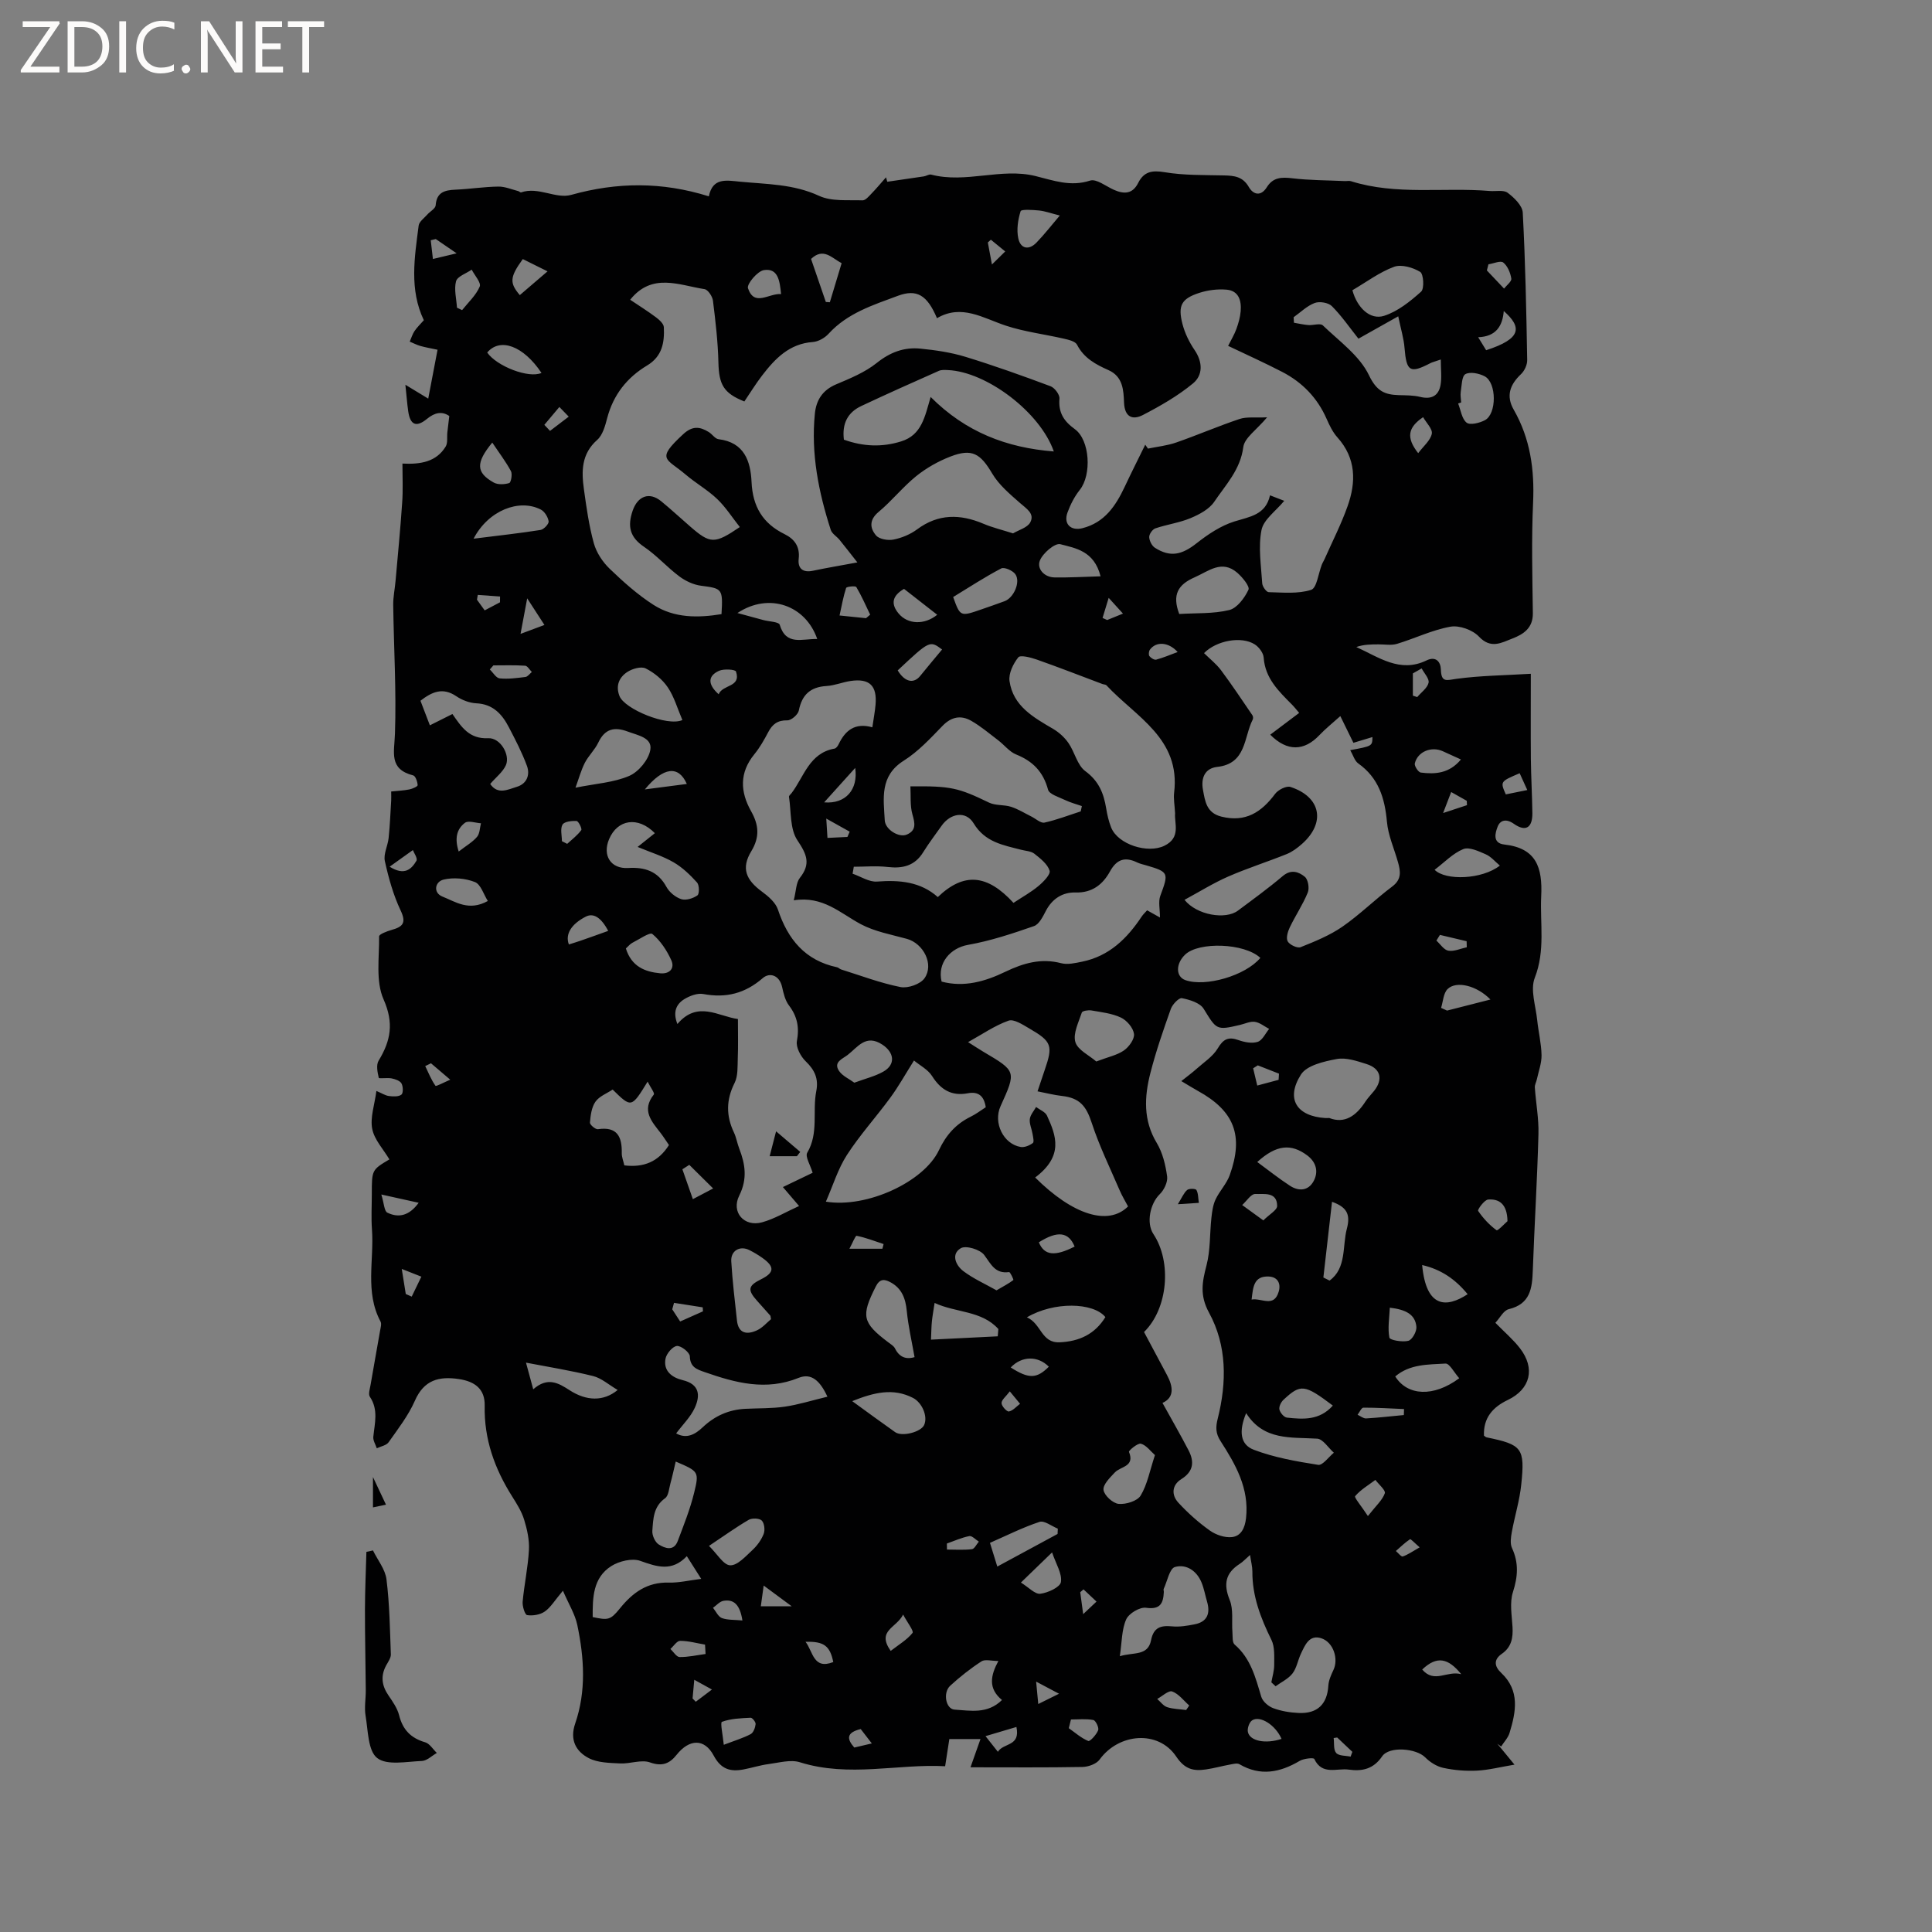 <svg enable-background="new 0 0 400 400" viewBox="0 0 400 400" xmlns="http://www.w3.org/2000/svg"><rect x="0" y="0" width="400" height="400" fill="#808080" stroke="none"/><g fill="#fcfbfa"><path d="m12.4 4.8-6.1 9h6v1.2h-8v-.5l6.1-8.9h-5.7v-1.2h7.6v.4z"/><path d="m14 15v-10.6h3c1.6 0 2.9.5 4 1.4s1.6 2.2 1.6 3.8-.5 3-1.6 3.9-2.4 1.5-4 1.5zm1.4-9.4v8.2h1.6c1.3 0 2.4-.4 3.1-1.1s1.1-1.8 1.1-3.1-.4-2.3-1.2-3-1.8-1-3.1-1z"/><path d="m26.1 4.4v10.6h-1.4v-10.6z"/><path d="m36.1 14.6c-.8.4-1.8.6-2.9.6-1.5 0-2.7-.5-3.6-1.4s-1.4-2.2-1.4-3.8c0-1.7.5-3.1 1.5-4.1s2.3-1.6 3.9-1.6c1 0 1.8.1 2.5.4v1.4c-.8-.4-1.6-.6-2.5-.6-1.2 0-2.1.4-2.9 1.2s-1.1 1.8-1.1 3.2c0 1.3.3 2.3 1 3s1.6 1.1 2.7 1.1c1 0 2-.2 2.7-.7v1.3z"/><path d="m37.6 14.3c0-.2.1-.5.3-.6s.4-.3.6-.3c.3 0 .5.1.6.3s.3.4.3.6-.1.4-.3.6-.4.3-.6.3c-.3 0-.5-.1-.6-.3s-.3-.4-.3-.6z"/><path d="m50.2 15h-1.6l-5.3-8.2c-.2-.2-.3-.5-.4-.7 0 .2.1.7.1 1.5v7.4h-1.4v-10.6h1.7l5.2 8.1c.2.4.4.6.4.7 0-.3-.1-.8-.1-1.5v-7.3h1.4z"/><path d="m58.6 15h-5.7v-10.6h5.5v1.2h-4.1v3.4h3.8v1.2h-3.8v3.6h4.3z"/><path d="m67.1 5.6h-3.1v9.4h-1.4v-9.4h-3v-1.2h7.5z"/></g><path d="m83.32 95.98c3.79.19 7.01-.36 8.95-3.52.47-.77.24-1.96.35-2.95.11-1.05.25-2.09.4-3.38-1.51-1.04-3.02-.72-4.6.58-2.24 1.84-3.5 1.3-3.91-1.6-.22-1.56-.33-3.13-.58-5.45 1.82 1.1 3.09 1.87 4.73 2.87.64-3.33 1.26-6.58 1.93-10.12-1.36-.29-2.47-.48-3.55-.78-.76-.22-1.48-.6-2.21-.9.32-.73.55-1.52.98-2.17.52-.78 1.23-1.45 1.94-2.26-3.04-6.37-1.92-13.01-1.07-19.6.11-.82 1.14-1.54 1.78-2.27.58-.66 1.69-1.24 1.74-1.92.2-2.74 1.88-3.14 4.11-3.24 2.96-.13 5.91-.6 8.87-.64 1.37-.02 2.76.59 4.13.94.2.05.42.31.56.27 3.58-1.26 7.21 1.4 10.38.51 9.49-2.65 18.77-2.75 28.51.3.78-3.9 3.58-3.32 6.4-3.04 5.55.54 11.1.47 16.43 2.94 2.6 1.2 5.96.82 8.99.93.62.02 1.35-.88 1.91-1.46 1.03-1.06 1.97-2.2 2.95-3.31.09.31.18.61.26.92 2.52-.37 5.05-.73 7.57-1.11.52-.08 1.07-.48 1.51-.37 7.19 1.88 14.47-1.45 21.57.29 3.79.93 7.27 2.27 11.34.95 1.3-.42 3.27 1.17 4.91 1.9 2.1.93 3.87.93 5.05-1.42 1.17-2.32 2.82-2.66 5.45-2.22 4.04.68 8.22.57 12.35.67 2.11.05 3.86.24 5.1 2.39.91 1.58 2.48 2.05 3.74.04 1.27-2.04 3.04-2.11 5.25-1.84 3.61.43 7.27.41 10.9.58.42.02.87-.1 1.25.02 9.41 2.97 19.16 1.23 28.72 2.03 1.27.11 2.87-.27 3.73.37 1.35 1.01 3.05 2.65 3.13 4.11.54 10.16.74 20.34.92 30.52.02.98-.56 2.24-1.28 2.92-2.29 2.17-3.15 4.5-1.51 7.36 3.43 5.99 4.32 12.41 4.01 19.25-.35 7.62-.15 15.27-.05 22.9.04 3.08-1.97 4.36-4.26 5.24-2.23.86-4.44 2.21-6.9-.41-1.3-1.38-4.06-2.38-5.9-2.05-3.78.67-7.35 2.43-11.06 3.55-1.18.36-2.55.1-3.83.11-1.53.01-3.05 0-4.6.55 4.68 2.12 9.05 5.43 14.52 2.78 1.93-.94 2.94.23 2.99 1.92.08 2.75 1.24 2.15 3.26 1.88 4.86-.66 9.81-.71 15.36-1.04 0 6.3-.04 12 .01 17.69.04 3.71.26 7.42.31 11.13.04 3.07-1.39 3.97-3.85 2.23-1.58-1.11-2.81-.74-3.33.58-.5 1.27-1.15 3.44 1.38 3.72 6.61.74 7.92 4.73 7.63 10.69-.27 5.65.88 11.24-1.33 16.9-.97 2.48.2 5.82.5 8.76.25 2.42.85 4.83.9 7.25.03 1.66-.61 3.34-.97 5.01-.12.57-.46 1.14-.42 1.69.22 3.22.84 6.45.75 9.66-.25 9.4-.83 18.8-1.17 28.2-.13 3.69-.49 6.96-4.98 8.04-1.08.26-1.84 1.83-2.77 2.82 1.9 1.94 3.68 3.45 5.08 5.26 3.24 4.18 2.18 8.48-2.51 10.72-3.14 1.5-5.08 3.73-4.93 7.39.2.13.36.31.55.35 7.34 1.51 7.96 2.19 7.17 9.76-.34 3.32-1.36 6.57-1.96 9.87-.19 1.07-.38 2.37.04 3.28 1.43 3.08 1.22 5.93.19 9.15-.7 2.18-.22 4.79-.08 7.19.13 2.26-.21 4.18-2.22 5.57-1.74 1.21-1.54 2.61-.11 3.95 3.9 3.68 3.05 8.04 1.72 12.41-.31 1.03-1.15 1.89-1.75 2.83-.26-.19-.53-.39-.79-.58.99 1.21 1.99 2.42 3.56 4.33-2.97.5-5.36 1.12-7.79 1.24-2.31.11-4.69-.08-6.95-.57-1.36-.29-2.76-1.18-3.75-2.18-1.85-1.87-7.45-2.37-8.92-.2-1.8 2.64-4.14 3.13-6.9 2.74-2.45-.35-5.52 1.24-7.14-2.21-.14-.3-2.17-.1-3.02.4-4.08 2.41-8.14 3.23-12.48.69-.48-.28-1.33-.04-1.99.08-1.65.3-3.27.76-4.92 1-2.58.38-4.38.01-6.18-2.67-3.71-5.53-11.89-4.85-15.86.63-.66.91-2.32 1.5-3.53 1.53-7.52.14-15.04.07-23.2.07.79-2.24 1.4-3.93 2.07-5.85-2.21 0-4.17 0-6.45 0-.27 1.76-.53 3.48-.87 5.63-9.71-.54-19.89 2.37-30.06-.82-1.93-.61-4.32.09-6.47.37-1.77.23-3.49.79-5.24 1.12-2.71.51-4.64-.05-6.14-2.86-1.92-3.62-5.07-3.47-7.69-.17-1.43 1.8-2.97 2.47-5.5 1.57-1.8-.64-4.1.31-6.16.21-2.21-.11-4.66-.13-6.53-1.1-2.66-1.39-3.97-3.79-2.8-7.17 2.31-6.71 1.86-13.61.43-20.41-.47-2.23-1.77-4.29-2.97-7.08-1.7 2.01-2.53 3.45-3.76 4.31-.97.67-2.48.92-3.66.74-.45-.07-1.01-1.85-.92-2.79.33-3.58 1.11-7.13 1.3-10.72.11-2.08-.38-4.26-1-6.27-.52-1.69-1.52-3.27-2.47-4.78-3.63-5.75-5.84-11.86-5.69-18.81.07-3.4-1.98-5-5.34-5.5-4.16-.62-7.23.19-9.12 4.5-1.35 3.07-3.48 5.81-5.43 8.58-.47.66-1.61.85-2.45 1.25-.26-.79-.79-1.61-.72-2.36.28-2.82 1.1-5.61-.71-8.3-.37-.54 0-1.64.14-2.46.64-3.76 1.33-7.51 1.98-11.26.11-.62.34-1.39.08-1.87-3.26-6.11-1.3-12.7-1.77-19.06-.18-2.43-.03-4.88-.03-7.31 0-5.02 0-5.02 3.64-7.19-1.26-2.12-3.13-4.09-3.56-6.33-.45-2.34.49-4.95.87-7.84 1.18.5 1.86.96 2.6 1.05.86.11 1.98.17 2.58-.29.4-.31.36-1.7.01-2.32-.32-.56-1.29-.89-2.04-1.04-.9-.18-2.61.1-2.66-.12-.27-1.14-.57-2.66-.03-3.55 2.51-4.13 3.2-7.78 1.02-12.7-1.66-3.76-.87-8.64-.92-13.03-.01-.45 1.64-1.07 2.59-1.34 2.28-.64 3.11-1.41 1.87-4.02-1.52-3.21-2.5-6.74-3.27-10.23-.32-1.46.61-3.17.78-4.78.27-2.57.37-5.16.53-7.74.03-.52 0-1.05 0-1.89 1.33-.14 2.57-.19 3.78-.43.63-.13 1.71-.61 1.7-.88-.04-.71-.44-1.9-.92-2.02-5.09-1.3-3.91-4.76-3.78-8.6.31-8.89-.24-17.8-.36-26.7-.02-1.67.35-3.35.49-5.03.47-5.36 1-10.71 1.36-16.07.2-2.62.06-5.17.06-8.16zm179.02-9.58c-2.18 2.61-4.68 4.24-4.93 6.17-.6 4.68-3.64 7.8-6.01 11.31-1.04 1.55-3.09 2.63-4.9 3.39-2.32.97-4.9 1.31-7.29 2.12-.6.2-1.3 1.2-1.28 1.81.03.77.56 1.82 1.2 2.22 3.18 2.02 5.57 1.45 8.62-.95 2.35-1.85 5-3.62 7.8-4.5 3.2-1 6.49-1.34 7.39-5.42 1.23.48 2.06.8 2.95 1.14-1.73 2.11-4.28 3.87-4.71 6.05-.7 3.54-.08 7.35.15 11.04.04.66.86 1.81 1.34 1.82 2.95.07 6.08.39 8.79-.48 1.17-.38 1.49-3.4 2.21-5.22.15-.39.39-.75.56-1.13 1.61-3.64 3.44-7.21 4.77-10.96 1.79-5.02 1.78-9.93-2.1-14.25-.97-1.08-1.64-2.48-2.23-3.82-1.91-4.36-5.03-7.58-9.2-9.74-3.63-1.88-7.36-3.56-11.2-5.39.63-1.26 1.29-2.34 1.71-3.5.43-1.19.79-2.44.89-3.69.18-2.18-.4-4.23-2.93-4.45-1.85-.16-3.85.09-5.62.66-3.73 1.21-4.49 2.62-3.5 6.46.49 1.89 1.4 3.76 2.5 5.37 1.71 2.51 1.75 5.2-.31 6.91-3.13 2.59-6.76 4.67-10.38 6.55-2.11 1.09-3.78.48-3.91-2.56-.1-2.56-.22-5.4-3.22-6.73-2.63-1.17-5.09-2.48-6.51-5.26-.36-.7-1.72-1.02-2.68-1.24-4.01-.93-8.15-1.42-12.04-2.7-4.75-1.57-9.18-4.55-14.28-1.55-2.03-4.81-4.19-6.09-8.11-4.63-5.13 1.91-10.43 3.57-14.33 7.85-.79.87-2.13 1.63-3.27 1.71-4.86.35-7.81 3.44-10.49 6.93-1.33 1.73-2.48 3.61-3.68 5.38-4.31-1.72-5.26-3.5-5.37-8.06-.1-4.28-.6-8.55-1.13-12.81-.11-.89-1.04-2.28-1.75-2.39-5.27-.81-10.85-3.48-15.39 2.2 1.7 1.14 3.58 2.32 5.34 3.63.69.52 1.6 1.33 1.63 2.05.15 3.15-.31 6.04-3.48 7.94-4.14 2.48-6.98 6.07-8.24 10.85-.42 1.61-.93 3.54-2.08 4.55-3.27 2.89-3.27 6.46-2.75 10.19.52 3.77 1.05 7.57 2.06 11.22.54 1.93 1.82 3.87 3.28 5.27 2.82 2.71 5.79 5.37 9.07 7.47 4.33 2.77 9.23 2.71 14.08 1.92.31-5.28.15-5.31-4.23-5.88-1.57-.2-3.23-.98-4.51-1.94-2.54-1.9-4.69-4.35-7.3-6.12-2.96-2-3.46-4.25-2.35-7.49 1.04-3 3.43-3.98 5.93-1.92 2.05 1.68 3.99 3.49 5.99 5.22 4.16 3.61 5.03 3.65 10.26.1-1.57-1.98-2.92-4.12-4.69-5.81-1.98-1.89-4.43-3.27-6.53-5.06-3.99-3.4-6.26-3.03-.52-8.34 1.92-1.78 3.45-1.61 5.31-.46.72.44 1.3 1.39 2.02 1.48 5.34.65 6.64 4.55 6.84 8.86.23 5.07 2.31 8.58 6.84 10.8 2.03 1 3.21 2.56 2.92 5.1-.22 1.96.81 2.93 2.94 2.48 2.78-.59 5.58-1.05 9.21-1.73-1.45-1.84-2.55-3.27-3.69-4.67-.58-.71-1.56-1.27-1.82-2.06-2.52-7.82-4.12-15.79-3.29-24.07.28-2.81 1.59-4.87 4.39-6.06 2.91-1.23 5.97-2.48 8.4-4.42 2.78-2.23 5.68-3.32 9.06-2.98 3.12.31 6.28.77 9.27 1.68 5.96 1.82 11.84 3.93 17.68 6.11.85.32 1.91 1.74 1.84 2.55-.25 2.89.89 4.67 3.17 6.32 3.17 2.29 3.51 9.48 1.05 12.57-1.1 1.38-1.95 3.04-2.56 4.71-.86 2.35.68 3.84 3.08 3.24 4.58-1.15 6.89-4.6 8.75-8.54 1.38-2.94 2.84-5.84 4.27-8.75.19.27.38.54.56.81 1.96-.41 3.99-.61 5.87-1.27 4.39-1.53 8.67-3.38 13.08-4.86 1.5-.5 3.2-.23 5.72-.35zm-21.66 204.06c1.92 3.47 3.73 6.61 5.4 9.82 1.21 2.34 1.05 4.36-1.49 5.95-1.99 1.24-2.1 3.29-.61 4.9 1.96 2.12 4.15 4.08 6.5 5.75 1.25.89 3.09 1.52 4.57 1.36 1.9-.21 2.7-1.87 2.93-3.94.68-6.17-2.17-11.11-5.28-15.94-1.03-1.6-1.03-2.88-.58-4.66 1.88-7.48 1.93-15.1-1.8-21.92-1.96-3.59-1.43-6.34-.53-9.79.83-3.16.66-6.58 1.02-9.87.14-1.28.32-2.64.86-3.79.83-1.76 2.3-3.25 2.94-5.05 2.93-8.18.93-13.27-6.58-17.41-.99-.55-1.95-1.15-3.45-2.04 1.32-1.05 2.29-1.76 3.18-2.56 1.51-1.35 3.35-2.53 4.35-4.2 1.15-1.94 2.2-2.48 4.3-1.73 1.24.44 2.82.75 3.99.36.97-.32 1.59-1.74 2.36-2.68-.98-.51-1.92-1.31-2.96-1.46-.97-.14-2.05.4-3.08.64-4.91 1.16-4.84.99-7.52-3.35-.76-1.23-2.89-1.87-4.5-2.19-.62-.12-1.95 1.28-2.29 2.22-1.56 4.38-3.09 8.8-4.24 13.3-1.25 4.89-1.51 9.75 1.32 14.45 1.22 2.02 1.82 4.55 2.15 6.93.16 1.16-.63 2.82-1.53 3.69-2 1.95-2.83 5.96-1.31 8.25 3.85 5.79 3 15.46-1.94 20.28 1.56 2.92 3.15 5.9 4.74 8.88 1.34 2.49 1.53 4.7-.92 5.8zm8.6-155.24c1.18 1.17 2.53 2.22 3.52 3.54 2.27 3.04 4.36 6.2 6.5 9.33.15.22.18.66.06.89-1.87 3.68-1.28 9.13-7.35 9.8-2.61.29-3.39 2.38-2.95 4.73.43 2.34.71 4.79 3.81 5.56 5.01 1.25 8.3-.91 11.14-4.72.63-.84 2.33-1.7 3.17-1.42 6.3 2.05 7.34 7.39 2.4 11.78-.94.83-2 1.63-3.14 2.1-4.02 1.62-8.16 2.93-12.13 4.66-3.09 1.35-5.98 3.16-9.07 4.83 2.57 3.2 8.5 4.14 11.04 2.25 3.14-2.34 6.32-4.65 9.31-7.18 1.73-1.46 3.32-.86 4.56.16.68.56.98 2.36.61 3.26-1.02 2.5-2.56 4.78-3.73 7.22-.42.88-.81 2.22-.42 2.9.41.71 2 1.46 2.67 1.19 2.98-1.19 6.03-2.43 8.65-4.24 3.62-2.51 6.79-5.67 10.32-8.32 1.99-1.49 1.72-3.15 1.19-5.03-.78-2.79-2.04-5.54-2.29-8.38-.44-4.89-1.74-9.09-5.94-12.07-.75-.53-1.06-1.71-1.66-2.75 4.57-.84 4.57-.84 4.6-2.71-1.29.39-2.57.78-3.94 1.19-.86-1.76-1.64-3.35-2.71-5.53-1.62 1.46-3.07 2.61-4.33 3.94-3.13 3.31-6.66 3.46-10.18-.09 2.01-1.51 3.97-2.99 5.99-4.51-.5-.58-.95-1.17-1.46-1.69-2.75-2.78-5.59-5.44-5.89-9.77-.07-.97-.98-2.18-1.85-2.73-2.74-1.75-7.91-.82-10.5 1.81zm-68.67 15.36c.28-1.93.54-3.28.66-4.65.35-3.98-1.24-5.52-5.18-4.94-1.67.25-3.29.94-4.96 1.04-3.34.2-5.09 1.79-5.74 5.07-.17.85-1.56 2.06-2.38 2.04-2.02-.04-3.09.8-3.96 2.45-.84 1.59-1.74 3.19-2.87 4.57-3.12 3.82-2.94 7.77-.67 11.8 1.58 2.81 1.84 5.31.03 8.29-2.12 3.5-1.12 5.91 2.24 8.37 1.31.96 2.8 2.25 3.28 3.69 2.05 6.17 5.63 10.55 12.24 11.95.3.06.54.36.83.45 4.09 1.28 8.13 2.82 12.31 3.65 1.53.3 4.09-.59 4.96-1.81 2.04-2.87-.21-7.22-3.64-8.17-3.23-.89-6.66-1.5-9.56-3.05-4.24-2.27-7.83-5.89-13.86-4.93.5-1.98.47-3.64 1.26-4.64 2.31-2.92 1.44-4.88-.51-7.79-1.57-2.34-1.27-5.96-1.74-9.01-.03-.22.35-.51.54-.76 2.59-3.42 3.67-8.29 8.89-9.21.33-.06.68-.53.85-.9 1.36-2.85 3.36-4.52 6.98-3.51zm-27.83 60.4c0 3.08.07 5.58-.03 8.08-.07 1.74.07 3.69-.66 5.15-1.77 3.51-1.78 6.81-.13 10.27.49 1.04.67 2.23 1.09 3.32 1.26 3.25 1.72 6.29 0 9.74-1.72 3.44 1.03 6.54 4.71 5.53 2.59-.71 4.97-2.16 7.68-3.38-1.28-1.5-2.27-2.66-3.35-3.92 2.29-1.1 4.26-2.04 6.16-2.96-.48-1.61-1.59-3.35-1.12-4.15 2.41-4.07 1.04-8.55 1.87-12.75.51-2.56-.32-4.38-2.18-6.17-1.05-1.01-2.07-2.93-1.83-4.2.53-2.85.08-5.1-1.64-7.37-.79-1.04-1.13-2.49-1.42-3.81-.55-2.5-2.6-3.07-4-1.86-3.69 3.2-7.62 4.18-12.34 3.3-1.21-.22-2.77.37-3.89 1.05-1.69 1.03-2.44 2.67-1.45 5.16 4.17-4.91 8.44-1.59 12.53-1.03zm90.51-42.58c-.09-1.74-.35-3.03-.2-4.28 1.37-11.23-7.93-15.7-13.99-22.21-.18-.2-.58-.19-.88-.3-4.52-1.7-9.03-3.46-13.58-5.06-1.23-.43-3.38-.99-3.81-.46-1.05 1.32-2.04 3.34-1.82 4.91.73 5.17 4.94 7.51 9 9.89 1.23.72 2.39 1.77 3.2 2.94 1.3 1.87 1.82 4.6 3.5 5.83 2.79 2.05 3.8 4.59 4.31 7.69.22 1.35.53 2.71 1.03 3.97 1.42 3.54 7.58 5.46 11.01 3.79 3.49-1.69 2.05-4.62 2.23-6.71zm-48.34 34.83c4.68 1.24 9.05-.04 13.18-2.03 3.73-1.79 7.39-2.87 11.57-1.78 1.34.35 2.93-.03 4.36-.32 5.57-1.14 9.28-4.77 12.3-9.32.33-.5.79-.91 1.14-1.31.92.52 1.69.94 2.66 1.49 0-1.74-.38-3.27.07-4.49 1.77-4.77 1.77-4.94-2.96-6.32-.61-.18-1.24-.31-1.81-.58-2.5-1.21-4.23-.73-5.65 1.85-1.48 2.68-3.66 4.46-7.14 4.36-2.66-.07-4.81 1.27-6.13 3.8-.62 1.19-1.4 2.79-2.47 3.16-4.46 1.55-9 3.06-13.63 3.88-3.7.65-6.42 3.77-5.49 7.61zm5.48 12.53c1.1.69 2.13 1.38 3.19 2.01 6.81 4.02 6.81 4.02 3.53 11.26-1.55 3.42.58 7.84 4.18 8.44.79.13 1.83-.31 2.51-.82.3-.22.04-1.27-.07-1.93-.17-1.02-.67-2.05-.56-3.02.1-.87.84-1.68 1.3-2.51.77.59 1.9 1.01 2.26 1.79 1.91 4.17 3.48 8.34-2.45 12.81 7.78 7.74 15.12 10.08 19.23 5.99-.57-1.08-1.23-2.16-1.73-3.32-1.99-4.63-4.22-9.18-5.78-13.95-1.15-3.52-2.48-5.2-6.21-5.61-1.6-.18-3.17-.59-5.02-.95.62-1.83 1.04-3.12 1.48-4.4 1.75-5.07 1.49-5.91-3.19-8.62-1.34-.78-3.19-2.01-4.3-1.61-2.87 1.02-5.46 2.83-8.37 4.44zm23.32-47.77c.08-.37.16-.73.24-1.1-1.18-.41-2.4-.73-3.52-1.27-1.25-.6-3.22-1.17-3.48-2.12-.99-3.68-3.13-5.9-6.6-7.29-1.4-.56-2.45-1.97-3.71-2.93-1.83-1.39-3.61-2.91-5.59-4.04-2.12-1.21-4.1-.87-5.96 1.05-2.5 2.58-5.02 5.31-8.02 7.2-5.01 3.16-4.18 7.81-3.93 12.36.1 1.9 2.93 3.63 4.54 2.95 2.03-.86 1.72-2.34 1.19-4.18-.52-1.82-.31-3.86-.42-5.81 8.42-.1 9.93.3 16.28 3.36 1.34.65 3.09.4 4.56.87 1.46.47 2.81 1.32 4.2 2.01.91.45 1.94 1.43 2.72 1.26 2.54-.56 5-1.52 7.5-2.32zm-19.66 61.25c-.35-2.3-1.48-3.31-3.72-2.89-3.33.63-5.59-.71-7.39-3.56-.86-1.36-2.53-2.21-3.75-3.22-1.84 2.92-3.22 5.41-4.89 7.68-2.93 4.01-6.31 7.72-8.99 11.87-1.86 2.88-2.88 6.3-4.36 9.67 8.49 1.39 20.32-4.11 23.4-10.65 1.48-3.14 3.49-5.41 6.54-6.92 1.12-.54 2.13-1.32 3.16-1.98zm-29.37-138.21c4.01 1.43 7.86 1.6 11.87.35 4.25-1.33 4.88-5.09 6.09-9.19 7.26 7.27 15.71 10.51 25.5 11.28-2.83-8.14-13.93-16.51-21.93-16.85-.62-.03-1.32-.08-1.87.16-5.39 2.39-10.77 4.79-16.1 7.3-2.73 1.3-3.98 3.56-3.56 6.95zm35.02 19.4c1.18-.71 2.98-1.18 3.57-2.29.96-1.82-.82-2.84-2.13-4-2.09-1.84-4.36-3.74-5.75-6.09-2.44-4.13-4.16-5.27-8.67-3.52-2.51.97-4.97 2.36-7.07 4.05-2.78 2.25-5.05 5.13-7.8 7.42-1.98 1.65-1.78 3.38-.51 4.86.67.78 2.47 1.08 3.62.85 1.7-.34 3.47-1.07 4.86-2.1 4.41-3.28 8.94-3.21 13.76-1.17 1.83.78 3.78 1.24 6.12 1.99zm.09 76.5c1.86-1.23 3.64-2.21 5.17-3.49 1.02-.85 2.55-2.41 2.31-3.17-.43-1.38-1.91-2.53-3.16-3.52-.69-.54-1.79-.57-2.71-.81-3.75-.97-7.49-1.56-9.86-5.48-1.61-2.65-4.79-2.11-6.63.5-1.28 1.82-2.64 3.59-3.81 5.48-1.75 2.83-4.24 3.42-7.36 3.06-2.31-.27-4.67-.05-7.01-.05-.08.48-.17.96-.25 1.44 1.69.58 3.42 1.75 5.05 1.63 4.67-.36 9.03.03 12.59 3.21 5.4-5.17 10.23-4.74 15.67 1.2zm48.98 135.01c-.92.8-1.47 1.42-2.15 1.85-2.95 1.9-3.39 4.19-2.06 7.48.8 1.97.38 4.43.56 6.66.07.87-.06 2.11.45 2.55 3.35 2.88 4.33 6.85 5.52 10.81.29.97 1.46 1.99 2.46 2.36 1.65.62 3.49.92 5.26 1 3.93.19 5.94-1.84 6.17-5.66.07-1.1.57-2.22 1.06-3.25 1.07-2.25.02-5.73-2.53-6.56-2.49-.81-3.38 1.45-4.23 3.25-.62 1.33-.86 2.93-1.73 4.05-.86 1.11-2.31 1.78-3.49 2.64-.29-.27-.59-.54-.88-.81.21-1.2.59-2.4.59-3.6-.01-1.74.15-3.71-.57-5.18-2.23-4.52-3.99-9.08-3.95-14.2 0-.98-.28-1.99-.48-3.39zm9.02-256.26c.02.38.04.76.07 1.14.99.17 1.98.4 2.98.48 1.02.08 2.47-.44 3 .07 3.4 3.27 7.61 6.27 9.55 10.32 1.6 3.33 3.27 4.03 6.22 4.12 1.48.04 2.99.02 4.41.37 2.32.56 3.79-.24 4.19-2.47.28-1.57.05-3.23.05-5.28-1.36.47-1.76.56-2.12.74-4.28 2.23-4.99 1.76-5.39-3.17-.15-1.91-.74-3.79-1.3-6.51-3.32 1.87-5.93 3.34-8.24 4.63-1.8-2.26-3.46-4.69-5.5-6.74-.73-.73-2.56-1.03-3.56-.65-1.6.6-2.92 1.93-4.36 2.95zm-96.52 223.49c-1.54-3.34-3.36-4.95-5.96-3.9-6.73 2.73-13.05 1.05-19.42-1.18-1.65-.58-3.04-1-3.11-3.29-.03-.8-1.82-2.22-2.68-2.13-.9.1-2.14 1.57-2.35 2.61-.5 2.58 1.37 3.94 3.54 4.46 3.55.85 3.67 3.2 2.52 5.73-.87 1.9-2.49 3.47-3.86 5.3 2.17 1.22 3.96.19 5.51-1.28 2.5-2.36 5.4-3.64 8.81-3.81 2.74-.14 5.51-.05 8.21-.45 2.84-.42 5.62-1.3 8.79-2.06zm103.9-57.7c3.18 1.25 5.58-.45 7.48-3.39.51-.79 1.2-1.47 1.79-2.21 1.92-2.41 1.38-4.65-1.55-5.57-1.99-.63-4.24-1.4-6.17-1.04-2.64.49-6.19 1.3-7.41 3.21-3.21 5.05-.89 8.63 5.05 9.01.1 0 .21-.01.81-.01zm-43.36 111.43c2.87-.88 5.81.02 6.47-3.33.52-2.63 2-3.08 4.34-2.85 1.53.15 3.13-.12 4.66-.42 2.64-.51 3.3-2.25 2.59-4.69-.39-1.32-.62-2.7-1.14-3.96-1-2.46-3.19-3.88-5.51-3.22-1.12.32-1.59 2.95-2.33 4.54-.08.17.04.42.03.63-.12 2.33-.71 3.7-3.69 3.27-1.28-.18-3.55 1.17-4.1 2.4-.94 2.09-.88 4.63-1.32 7.63zm-102.59-101.62c4.04.49 7.06-.76 9.24-4.21-.62-.9-1.12-1.7-1.69-2.45-1.87-2.41-4.06-4.7-1.45-8 .24-.3-.71-1.53-1.28-2.68-3.35 5.46-3.35 5.46-7.24 1.64-1.21.81-2.77 1.39-3.56 2.52-.81 1.16-1.01 2.84-1.14 4.32-.04.43 1.14 1.44 1.65 1.37 4.03-.6 5.01 1.58 4.94 4.99-.01.8.34 1.61.53 2.5zm-27.77-78.97c1.57 2.31 3.69 1.14 5.52.59 2.06-.62 2.77-2.47 2.09-4.33-1.01-2.75-2.38-5.38-3.74-7.99-1.41-2.72-3.29-4.81-6.75-4.97-1.41-.07-2.95-.66-4.13-1.46-2.83-1.92-5.05-.9-7.43.93.67 1.76 1.29 3.37 1.95 5.09 1.74-.87 3.12-1.56 4.67-2.34 1.87 2.69 3.47 5.2 7.42 5.01 2.5-.12 4.56 3.43 3.66 5.56-.63 1.43-2.06 2.51-3.26 3.91zm40.71 159.88c-3.11 3.27-6.18 2.2-9.64.97-1.69-.6-4.37.05-6 1.08-3.82 2.43-3.87 6.56-3.85 10.56 3.16.65 3.64.68 5.64-1.8 2.65-3.28 5.65-5.46 10.1-5.34 2.11.06 4.24-.47 6.73-.77-1.09-1.72-1.87-2.95-2.98-4.7zm-6.62-149.69c-3.49-3.55-7.74-2.86-9.47 1.23-1.44 3.39.35 6.2 3.96 5.98 3.46-.21 6.14.67 7.92 3.93.6 1.1 1.88 2.14 3.06 2.52.97.31 2.44-.15 3.34-.78.43-.3.41-2.12-.07-2.66-1.43-1.58-3.03-3.13-4.86-4.19-2.21-1.28-4.72-2.05-7.45-3.18 1.44-1.16 2.42-1.94 3.57-2.85zm-16.43-9.42c4.22-.85 7.93-1.06 11.13-2.44 1.94-.84 4-3.33 4.36-5.38.45-2.53-2.57-3.01-4.65-3.79-2.8-1.05-4.76-.59-6.12 2.27-.71 1.5-2.03 2.72-2.79 4.2-.79 1.56-1.25 3.29-1.93 5.14zm125-35.96c3.47-.22 7.04-.01 10.36-.82 1.62-.4 3.17-2.5 3.97-4.2.32-.68-1.25-2.59-2.32-3.52-3.2-2.76-5.9-.34-8.85.96-3.4 1.49-4.68 3.58-3.16 7.58zm35.85-67.03c.99 3.65 3.68 6.21 6.55 5.3 2.83-.9 5.41-2.98 7.68-5.01.69-.62.51-3.66-.2-4.09-1.51-.92-3.89-1.61-5.41-1.05-3.01 1.11-5.68 3.13-8.62 4.85zm-53.03 159.68c2.46-.94 4.31-1.3 5.73-2.29 1.05-.73 2.23-2.37 2.08-3.43-.17-1.26-1.48-2.79-2.7-3.37-1.86-.88-4.06-1.12-6.13-1.48-.64-.11-1.86.09-1.97.43-.66 2.01-1.86 4.34-1.34 6.11.48 1.65 2.87 2.75 4.33 4.03zm-87.07 82.83c-.4 1.67-.7 3.1-1.09 4.5-.3 1.08-.38 2.58-1.12 3.1-2.43 1.74-2.45 4.3-2.63 6.74-.07.94.56 2.35 1.33 2.83 1.27.79 3.1 1.48 3.93-.72 1.24-3.29 2.56-6.58 3.39-9.98 1.09-4.41.9-4.45-3.81-6.47zm19.73-29.48c-.1-.54-.09-.67-.15-.74-.91-1.03-1.82-2.05-2.74-3.07-2.02-2.25-1.86-3.12.81-4.44 2.78-1.37 2.88-2.59.33-4.41-.86-.61-1.77-1.16-2.71-1.63-1.95-1-3.9.09-3.77 2.3.24 4.1.74 8.19 1.18 12.27.3 2.75 2.11 2.96 4.12 2.04 1.17-.53 2.08-1.62 2.93-2.32zm98.37 19.45c-1.55 3.75-1.24 6.52 1.59 7.59 4.24 1.61 8.81 2.41 13.32 3.12.93.15 2.16-1.62 3.25-2.51-1.15-1.01-2.24-2.83-3.45-2.91-5.41-.34-11.06.46-14.71-5.29zm-116.72-143.49c-1.02-2.38-1.69-4.8-3.02-6.77-1.1-1.63-2.82-3.04-4.58-3.92-.94-.47-2.78.06-3.81.74-1.66 1.09-2.45 2.81-1.62 4.96 1.03 2.71 9.91 6.38 13.03 4.99zm48.07 131.9c-.58-3.29-1.3-6.4-1.61-9.54-.25-2.61-1.03-4.72-3.41-5.98-1.23-.65-2.19-.74-3.01.9-3.07 6.08-2.83 7.47 2.6 11.56.5.38 1.12.74 1.38 1.26 1.06 2.16 2.73 2.21 4.05 1.8zm71.59-82.66c-3.28-3.08-12.76-3.39-15.58-.67-1.97 1.9-1.95 4.55.05 5.27 4.16 1.48 12.45-.91 15.53-4.6zm-48.33 74.42c3 1.3 2.95 5.33 6.76 5.17 4.08-.17 7.32-1.69 9.49-5.22-2.52-3.08-10.68-3.24-16.25.05zm-36.17 17.35c3.27 2.37 6.06 4.43 8.89 6.42 1.43 1.01 5.36-.02 6.01-1.49.8-1.8-.46-4.64-2.3-5.59-4.14-2.13-8.09-1.14-12.6.66zm31.01 61.88c-2.9-2.4-2.38-5.04-.75-8.08-1.44 0-2.76-.41-3.5.08-2.29 1.48-4.45 3.2-6.47 5.04-1.55 1.42-.93 4.84.91 4.95 3.24.19 6.78.98 9.81-1.99zm31.67-50.71c-.92-.81-1.78-2.04-2.91-2.36-.65-.18-2.57 1.46-2.47 1.69 1.27 3.09-1.73 2.99-2.92 4.26-1.01 1.07-2.49 2.52-2.35 3.62.15 1.14 1.93 2.77 3.12 2.89 1.51.15 3.88-.58 4.57-1.72 1.38-2.29 1.88-5.11 2.96-8.38zm-41.78-177.65c1.47 4.07 1.47 4.08 5.87 2.55 1.6-.55 3.2-1.11 4.78-1.69 1.91-.7 3.37-4.02 2.21-5.61-.55-.75-2.28-1.5-2.91-1.17-3.37 1.76-6.57 3.86-9.95 5.92zm9.23 153.06c.04-.5.08-1.01.13-1.51-3.47-3.85-8.72-3.33-13.2-5.4-.23 1.52-.44 2.65-.56 3.8-.11 1.04-.11 2.08-.19 3.8 4.79-.25 9.31-.47 13.82-.69zm-108.52-165.14c5.17-.65 9.53-1.12 13.87-1.81.67-.11 1.74-1.25 1.67-1.77-.13-.89-.83-2.05-1.62-2.45-4.46-2.3-10.86.15-13.92 6.03zm162.25 129.05c2.33 1.71 4.47 3.42 6.76 4.91 1.83 1.2 3.81 1.08 4.91-.95 1.05-1.94.55-3.91-1.3-5.31-3.34-2.51-6.41-2.25-10.37 1.35zm-32.44-121.26c-1.32-5.28-5.2-5.82-8.34-6.65-1.1-.29-3.63 1.86-4.23 3.4-.65 1.65.87 3.44 3.03 3.48 3.05.05 6.11-.13 9.54-.23zm-81.07 200.74c1.71 1.68 3.01 3.98 4.39 4.02 1.5.05 3.19-1.85 4.58-3.14.99-.91 1.86-2.11 2.35-3.36.31-.79.15-2.22-.4-2.77-.48-.49-2-.54-2.69-.15-2.56 1.49-4.96 3.22-8.23 5.4zm30.09-95.9c2.33-.86 4.3-1.33 6-2.29 2.6-1.47 2.27-3.96-.18-5.58-3.44-2.28-5.12.52-7.21 2.13-1.05.81-3.04 1.48-1.75 3.34.7 1.02 2.05 1.6 3.14 2.4zm-67.98 57.96c.37 1.35.87 3.21 1.5 5.52 2.99-2.64 5.24-1.29 7.53.19 3.44 2.23 7 2.39 9.95-.05-1.86-1.09-3.35-2.45-5.07-2.88-4.54-1.13-9.17-1.87-13.91-2.78zm193.62-198.8c-.21.07-.42.15-.63.22.55 1.37.76 3.18 1.76 3.97.71.56 2.67.07 3.78-.51 2.48-1.3 2.46-7.79-.06-9.1-1.15-.6-3-.98-3.97-.44-.77.43-.76 2.39-.97 3.68-.11.71.05 1.45.09 2.18zm-133.32 48.98c-2.38-6.94-9.95-9.73-16.52-5.38 2.29.62 3.83 1.05 5.38 1.46 1.17.31 3.19.36 3.37.96 1.32 4.42 4.62 2.87 7.77 2.96zm35.76 187.13c.48 1.56.9 2.92 1.52 4.91 4.37-2.36 8.43-4.56 12.48-6.75.02-.37.04-.73.05-1.1-1.28-.51-2.78-1.73-3.79-1.4-3.46 1.14-6.74 2.8-10.26 4.34zm-75.38-123.06c1.17 3.73 3.91 4.84 7.12 5.14 1.91.18 3.06-1 2.28-2.72-.92-2.02-2.24-4.03-3.92-5.42-.52-.43-2.75 1.13-4.16 1.84-.45.23-.78.68-1.32 1.16zm172.54 88.98c-1.05-1.17-2.01-3.09-2.85-3.04-3.57.22-7.38.08-10.4 2.67 2.54 4.04 7.93 4.32 13.25.37zm-95.8-18.2c1.54-.9 2.57-1.43 3.48-2.13.1-.07-.65-1.68-.88-1.65-2.92.4-3.74-1.66-5.16-3.55-.85-1.13-3.76-2.01-4.82-1.4-2.1 1.22-1.06 3.55.48 4.73 2.08 1.58 4.55 2.67 6.9 4zm67.67-2.66c.43.21.85.42 1.28.64 3.56-2.58 2.62-7.14 3.59-10.77.83-3.12-.2-4.5-3.08-5.54-.61 5.25-1.2 10.46-1.79 15.67zm23.03-84.41c2.26 2.29 9.83 2.02 13.51-.87-1-.83-1.84-1.87-2.93-2.34-1.47-.64-3.43-1.57-4.65-1.07-2.14.87-3.88 2.73-5.93 4.28zm-21.07 110.93c-5.88-4.42-6.64-4.53-10.23-1.19-.5.47-.97 1.42-.83 2.01.15.66.95 1.61 1.55 1.67 3.34.36 6.74.62 9.51-2.49zm-56.53-246.39c-1.84-.46-3.04-.91-4.29-1.04-1.32-.13-3.69-.28-3.82.14-.56 1.78-.87 3.85-.48 5.64.45 2.13 2.16 2.52 3.76.87 1.59-1.64 3-3.46 4.83-5.61zm-118.42 141.92c-.87-1.36-1.45-3.44-2.67-3.92-1.95-.77-4.45-1-6.49-.51-1.82.44-2.2 2.74-.23 3.52 2.69 1.06 5.44 3.1 9.39.91zm202.86 81.41c-2.59-3.15-5.52-5.13-9.42-6.04.83 9 5.08 8.88 9.42 6.04zm-191.75-190.74c-3.76-5.63-8.58-7.37-11.24-4.22 1.97 2.83 8.59 5.41 11.24 4.22zm105.71 244.2c-2.42 2.34-4.14 4.01-6.45 6.24 1.62 1 2.91 2.45 4.01 2.32 1.58-.19 4.1-1.36 4.27-2.42.28-1.75-1.02-3.74-1.83-6.14zm-115.9-229.78c-3.49 4.24-3.34 6.22.29 8.27.85.48 2.23.42 3.22.11.37-.11.69-1.85.35-2.48-1.07-1.98-2.46-3.8-3.86-5.9zm85.25 30.29c-2.52 1.47-2.73 3.16-1.13 5.09 1.89 2.28 5.34 2.43 8 .27-2.27-1.77-4.5-3.51-6.87-5.36zm-16.19-59.4c.28.02.55.04.83.06.81-2.67 1.61-5.34 2.44-8.09-2.06-1.08-3.76-3.31-6.33-.88 1.02 2.97 2.04 5.94 3.06 8.91zm131.49 94.72c-1.47-.67-2.61-1.2-3.76-1.71-2.36-1.06-5.19.07-5.79 2.52-.13.53.73 1.84 1.24 1.9 2.98.38 5.9.2 8.31-2.71zm-4.11 51.43c.41.19.83.38 1.24.56 2.88-.73 5.77-1.47 8.98-2.29-2.83-2.91-7.07-3.93-8.87-2.17-.88.87-.93 2.58-1.35 3.9zm-10.61 62.07c-.1 2.16-.47 4.26-.09 6.21.1.51 2.68.97 3.92.65.79-.2 1.75-1.92 1.67-2.88-.22-2.59-2.2-3.59-5.5-3.98zm-101.89-131.94c1.46 2.42 3.31 2.82 4.66 1.14 1.49-1.85 3.03-3.66 4.53-5.47-2.55-1.89-2.55-1.89-9.19 4.33zm-91.25-75.1c.35.17.71.34 1.06.51 1.27-1.6 2.88-3.06 3.65-4.88.34-.79-1.05-2.31-1.66-3.5-1.13.79-2.95 1.38-3.24 2.4-.45 1.67.08 3.63.19 5.47zm55.24 297.54c2.3-.88 4.02-1.39 5.57-2.21.57-.3.94-1.33 1.02-2.07.05-.42-.68-1.34-1.03-1.32-2.01.1-4.11.17-5.95.85-.37.14.21 2.86.39 4.75zm11.86-300.36c-.27-2.76-.62-5.4-3.54-4.96-1.34.2-3.59 2.9-3.31 3.75 1.32 3.91 4.25 1.04 6.85 1.21zm-54.09.22c1.84-1.57 3.69-3.17 5.74-4.92-2.05-1.02-3.62-1.79-5.12-2.54-2.73 3.76-2.76 4.94-.62 7.46zm18.3 131.63c-1.47-2.81-3.07-3.75-4.62-2.96-3 1.53-4.33 3.63-3.52 5.77.77-.25 1.56-.48 2.34-.75 1.86-.64 3.71-1.31 5.8-2.06zm186.19 60.1c-.07-3.68-1.83-4.64-4-4.48-.79.06-2.25 2.1-2.08 2.35 1.03 1.52 2.34 2.93 3.82 4.01.24.17 1.81-1.5 2.26-1.88zm-138.29-125.4c2.31.23 3.9.4 5.48.56.29-.24.57-.48.86-.73-.93-1.92-1.78-3.9-2.87-5.72-.17-.28-2.01-.1-2.11.19-.58 1.75-.89 3.59-1.36 5.7zm87.74 125.24c1.28-1.28 2.86-2.13 2.86-2.99-.01-3.01-2.78-2.4-4.53-2.48-.87-.04-1.8 1.48-2.71 2.29 1.32.97 2.65 1.93 4.38 3.18zm21.65 61.21c1.67-2.13 2.99-3.28 3.5-4.71.22-.62-1.25-1.83-1.95-2.77-1.44 1.08-3.05 2.02-4.19 3.36-.24.27 1.27 2.03 2.64 4.12zm22.83-244.06c.65 1.06 1.17 1.9 1.65 2.69 7.38-2.39 7.44-4.76 3.65-8.12-.26 3.15-1.62 5.29-5.3 5.43zm-40.71 290.2c-1.25-2.88-4.45-4.91-6.09-3.84-.59.38-1.03 1.65-.88 2.39.38 1.89 3.64 2.55 6.97 1.45zm-80.92-18.22c1.68-1.3 3.37-2.29 4.52-3.72.31-.38-1.03-2.09-1.95-3.8-1.37 2.79-5.55 3.29-2.57 7.52zm-89.44-165.5c1.56-1.21 2.87-1.95 3.79-3.03.58-.68.57-1.86.82-2.82-1.13-.07-2.61-.62-3.31-.1-1.74 1.3-2.17 3.28-1.3 5.95zm198.65-82.48c1.11-1.47 2.53-2.62 2.82-4.01.2-.97-1.14-2.27-1.8-3.44-3.14 2.12-3.57 4.22-1.02 7.45zm-78.54 163.39c1.14 2.75 3.31 2.96 7.41.88-1.23-3.03-3.52-3.35-7.41-.88zm6.65 98.79c-.15.6-.3 1.2-.45 1.8 1.32.93 2.57 2.05 4.03 2.65.36.15 1.69-1.3 2.05-2.22.21-.53-.51-2.03-1-2.12-1.49-.29-3.08-.11-4.63-.11zm-75.65-13.56c-.04-.65-.07-1.29-.11-1.94-1.72-.29-3.44-.78-5.16-.78-.67 0-1.34 1.09-2.01 1.68.63.59 1.26 1.66 1.9 1.67 1.79.03 3.59-.39 5.38-.63zm113.05-73.38c2.06-.38 4.61 1.75 5.61-1.63.49-1.65-.17-3.06-2.07-3.14-3.15-.13-3.23 2.27-3.54 4.77zm-172.45-20.04c-2.48-.55-4.63-1.03-7.73-1.71.57 1.86.6 3.45 1.25 3.76 2.37 1.15 4.56.61 6.48-2.05zm55.52-86.71c-1.71-3.89-4.84-3.55-8.69 1.13 2.85-.37 5.69-.74 8.69-1.13zm.51 78.86c-.48.31-.96.61-1.43.92.7 1.99 1.4 3.98 2.17 6.18 1.64-.87 2.62-1.38 4.2-2.21-1.87-1.84-3.4-3.36-4.94-4.89zm165.46-186.45c-.11.42-.22.84-.33 1.27 1.19 1.25 2.37 2.51 3.56 3.76.54-.7 1.6-1.48 1.5-2.08-.19-1.2-.77-2.61-1.67-3.32-.56-.45-2.01.21-3.06.37zm-98.91 228.4c3.77 2.41 5.39 2.34 7.89-.16-2.26-2.28-5.57-2.27-7.89.16zm-107.11-145.36c-.25.28-.49.57-.74.85.68.65 1.31 1.77 2.04 1.84 1.75.18 3.57-.07 5.33-.29.48-.06.89-.67 1.33-1.03-.46-.46-.9-1.27-1.39-1.3-2.18-.15-4.38-.07-6.57-.07zm188.5 155.21c.01-.41.03-.83.04-1.24-2.81-.12-5.61-.3-8.42-.29-.4 0-.8.96-1.2 1.47.59.27 1.2.79 1.77.76 2.61-.15 5.21-.46 7.81-.7zm-141.86-149.23c.82-2.07 4.7-1.4 3.59-4.71-.14-.43-2.53-.6-3.53-.14-2.17.99-2.5 2.66-.06 4.85zm4.92 191.76c-.51-3.22-1.73-4.46-3.95-4.06-.77.14-1.43.94-2.14 1.44.61.74 1.07 1.84 1.85 2.13 1.21.43 2.63.33 4.24.49zm23.35-176.51c-2.16 2.4-4.26 4.72-6.43 7.13 4.48.38 7.08-2.67 6.43-7.13zm117.39 186.67c2.55 2.95 5.11.16 8.08.96-2.7-3.34-5.04-3.86-8.08-.96zm-121.93-1.55c-.68-3.35-1.93-4.31-5.74-4.19 1.57 2.03 1.6 5.82 5.74 4.19zm73.06 9.93c.21-.31.43-.62.64-.93-1.16-1.02-2.18-2.42-3.53-2.91-.75-.27-2.05.98-3.1 1.55.68.59 1.27 1.44 2.06 1.7 1.25.4 2.62.41 3.93.59zm-35.14 3.51c-2.07.61-3.98 1.18-6.4 1.9 1.11 1.4 1.72 2.17 2.56 3.24 1.17-1.9 4.7-1.06 3.84-5.14zm-34.58-99.01h6.83c.08-.32.17-.65.25-.97-1.85-.61-3.68-1.33-5.58-1.71-.26-.06-.86 1.51-1.5 2.68zm84.55-37.97c-.32.2-.64.41-.96.61.28 1.19.57 2.38.85 3.57 1.47-.39 2.95-.79 4.42-1.18.03-.43.06-.85.08-1.28-1.47-.58-2.93-1.15-4.39-1.72zm-144.07-46.41c.36.18.73.36 1.09.55 1-.92 2.12-1.76 2.91-2.84.21-.28-.57-1.86-.96-1.89-1-.06-2.55.11-2.92.75-.5.87-.12 2.26-.12 3.43zm-7.19-50.28c-.54 2.9-.9 4.81-1.38 7.36 2.13-.8 3.44-1.29 4.95-1.85-1.12-1.74-2.08-3.21-3.57-5.51zm207.06 39.69c-.63-1.38-1.11-2.44-1.58-3.48-4.04 1.72-4.04 1.72-2.87 4.38 1.29-.26 2.6-.52 4.45-.9zm-176.66 106.17c-.12.45-.25.89-.37 1.34.53.82 1.07 1.63 1.64 2.52 1.76-.78 3.24-1.44 4.72-2.1-.02-.28-.03-.55-.05-.83-1.97-.31-3.95-.62-5.94-.93zm-58.88-90.3c3.1 1.94 4.53.5 5.55-1.23.29-.5-.54-1.66-.74-2.21-1.75 1.25-3.09 2.21-4.81 3.44zm115.37 140.13c.01.42.02.83.02 1.25 1.72 0 3.46.13 5.16-.08.54-.06.96-1.02 1.44-1.56-.66-.41-1.41-1.25-1.97-1.15-1.59.31-3.11 1-4.65 1.54zm-112.03-51.66 1.23.54c.67-1.38 1.33-2.75 2-4.13-1.19-.47-2.37-.94-4.06-1.6.37 2.32.6 3.75.83 5.19zm214.11-74.35c-.24.39-.48.79-.73 1.18.82.74 1.56 1.94 2.48 2.09 1.2.2 2.53-.44 3.81-.71-.01-.42-.02-.83-.03-1.25-1.84-.44-3.69-.88-5.53-1.31zm-185.42-105.6c.39.42.79.83 1.18 1.25 1.29-.98 2.58-1.96 3.87-2.95-.65-.67-1.29-1.33-1.94-2-1.03 1.24-2.07 2.47-3.11 3.7zm131.12 47.03c-1.92-2.12-4.49-2.22-5.75-.47-.23.32-.3 1.06-.1 1.32.31.39 1.01.84 1.41.73 1.47-.39 2.88-1 4.44-1.58zm-154.59 85.15c-.4.19-.79.39-1.19.58.67 1.39 1.24 2.84 2.12 4.08.12.18 1.74-.7 3.06-1.26-1.79-1.53-2.89-2.47-3.99-3.4zm205.11-81.75c-.61.34-1.21.68-1.82 1.03v4.61c.3.1.6.19.9.29.83-.98 2.09-1.85 2.35-2.96.19-.84-.91-1.97-1.43-2.97zm-136.23 189.88c-.27 1.93-.43 3.11-.59 4.29h6.39c-2.19-1.61-3.73-2.75-5.8-4.29zm-67.89-278.78c-.35.08-.7.16-1.04.25.15 1.29.3 2.59.45 3.88 1.38-.33 2.76-.66 4.91-1.17-1.96-1.34-3.14-2.15-4.32-2.96zm53.17 302.16c.22.23.44.45.66.68 1.12-.84 2.23-1.68 3.35-2.53-1.07-.59-2.15-1.19-3.66-2.02-.17 1.89-.26 2.88-.35 3.87zm32.06-178.37c.16-.36.31-.72.47-1.09-1.41-.79-2.82-1.57-4.85-2.71.12 1.95.19 2.93.25 4 1.62-.07 2.88-.13 4.13-.2zm2.75 184.7c-2.97.73-2.93 2.01-1.33 3.83 1.19-.28 2.28-.53 3.63-.85-.86-1.12-1.55-2.01-2.3-2.98zm30.87-69.91c-.82 1.08-1.72 1.76-1.71 2.43.01.63 1.1 1.81 1.52 1.73.84-.16 1.55-1.02 2.31-1.59-.6-.74-1.21-1.47-2.12-2.57zm89.71-119.74c2.17-.72 3.56-1.17 4.94-1.63-.01-.3-.03-.6-.04-.9-1.01-.57-2.02-1.14-3.23-1.82-.48 1.26-.85 2.22-1.67 4.35zm-4.85 152.03c-1.06-.91-1.85-1.78-2-1.68-1.05.7-1.97 1.6-2.93 2.44.48.4 1.11 1.23 1.43 1.13 1.06-.36 2.01-1.05 3.5-1.89zm-190.41-195.66c0-.4.01-.8.01-1.2-1.54-.11-3.07-.22-4.61-.33-.06.33-.11.66-.17.99.52.72 1.04 1.44 1.6 2.21 1.18-.62 2.17-1.14 3.17-1.67zm111.44 228.1c1.48-.74 2.45-1.22 4.3-2.13-1.89-1-3.03-1.6-4.74-2.51.17 1.81.27 2.91.44 4.64zm-9.81-303.17c-.21.19-.42.38-.63.57.22 1.18.44 2.35.85 4.56 1.28-1.25 2.01-1.97 2.75-2.7-.99-.81-1.98-1.62-2.97-2.43zm24.39 74.15c-.56 1.84-.92 3-1.27 4.16.32.14.64.29.96.43 1.01-.41 2.02-.82 3.27-1.33-.84-.93-1.46-1.6-2.96-3.26zm-5.28 210.41c1.27-1.2 2.02-1.9 2.76-2.6-.9-.84-1.79-1.69-2.69-2.53-.23.2-.46.4-.68.59.16 1.19.32 2.38.61 4.54zm52.59 25.54c-.24.04-.48.07-.73.11.14 1.06-.07 2.43.52 3.09.57.64 1.96.54 2.99.76l.36-.99c-1.04-.98-2.09-1.97-3.14-2.97z" fill="#010102"/><path d="m77.22 321c.97 2 2.55 3.92 2.8 6.01.64 5.13.71 10.33.9 15.5.03.74-.55 1.54-.95 2.26-1.2 2.19-.94 4.21.45 6.24.88 1.29 1.84 2.65 2.21 4.11.75 3 2.43 4.74 5.39 5.6.94.27 1.62 1.45 2.42 2.21-1.03.58-2.05 1.62-3.1 1.66-3.16.12-7.22.98-9.25-.61-1.92-1.5-1.88-5.69-2.4-8.75-.29-1.7.05-3.49.04-5.24-.04-5.59-.18-11.19-.17-16.78.01-3.97.19-7.94.3-11.91.45-.09.9-.2 1.36-.3z" fill="#010102"/><path d="m79.91 311.52c-1.08.23-1.76.37-2.69.57 0-1.9 0-3.64 0-6.28 1.03 2.18 1.74 3.7 2.69 5.71z" fill="#010102"/><path d="m248.21 249.04c-1.41.09-2.42.16-4.35.28.85-1.37 1.23-2.34 1.92-2.94.39-.34 1.75-.31 1.92-.01.4.7.35 1.65.51 2.67z" fill="#010102"/><path d="m164.99 239.38c-1.76 0-3.53 0-5.64 0 .39-1.5.72-2.79 1.33-5.15 1.99 1.69 3.49 2.98 5 4.26-.23.3-.46.6-.69.89z" fill="#010102"/></svg>